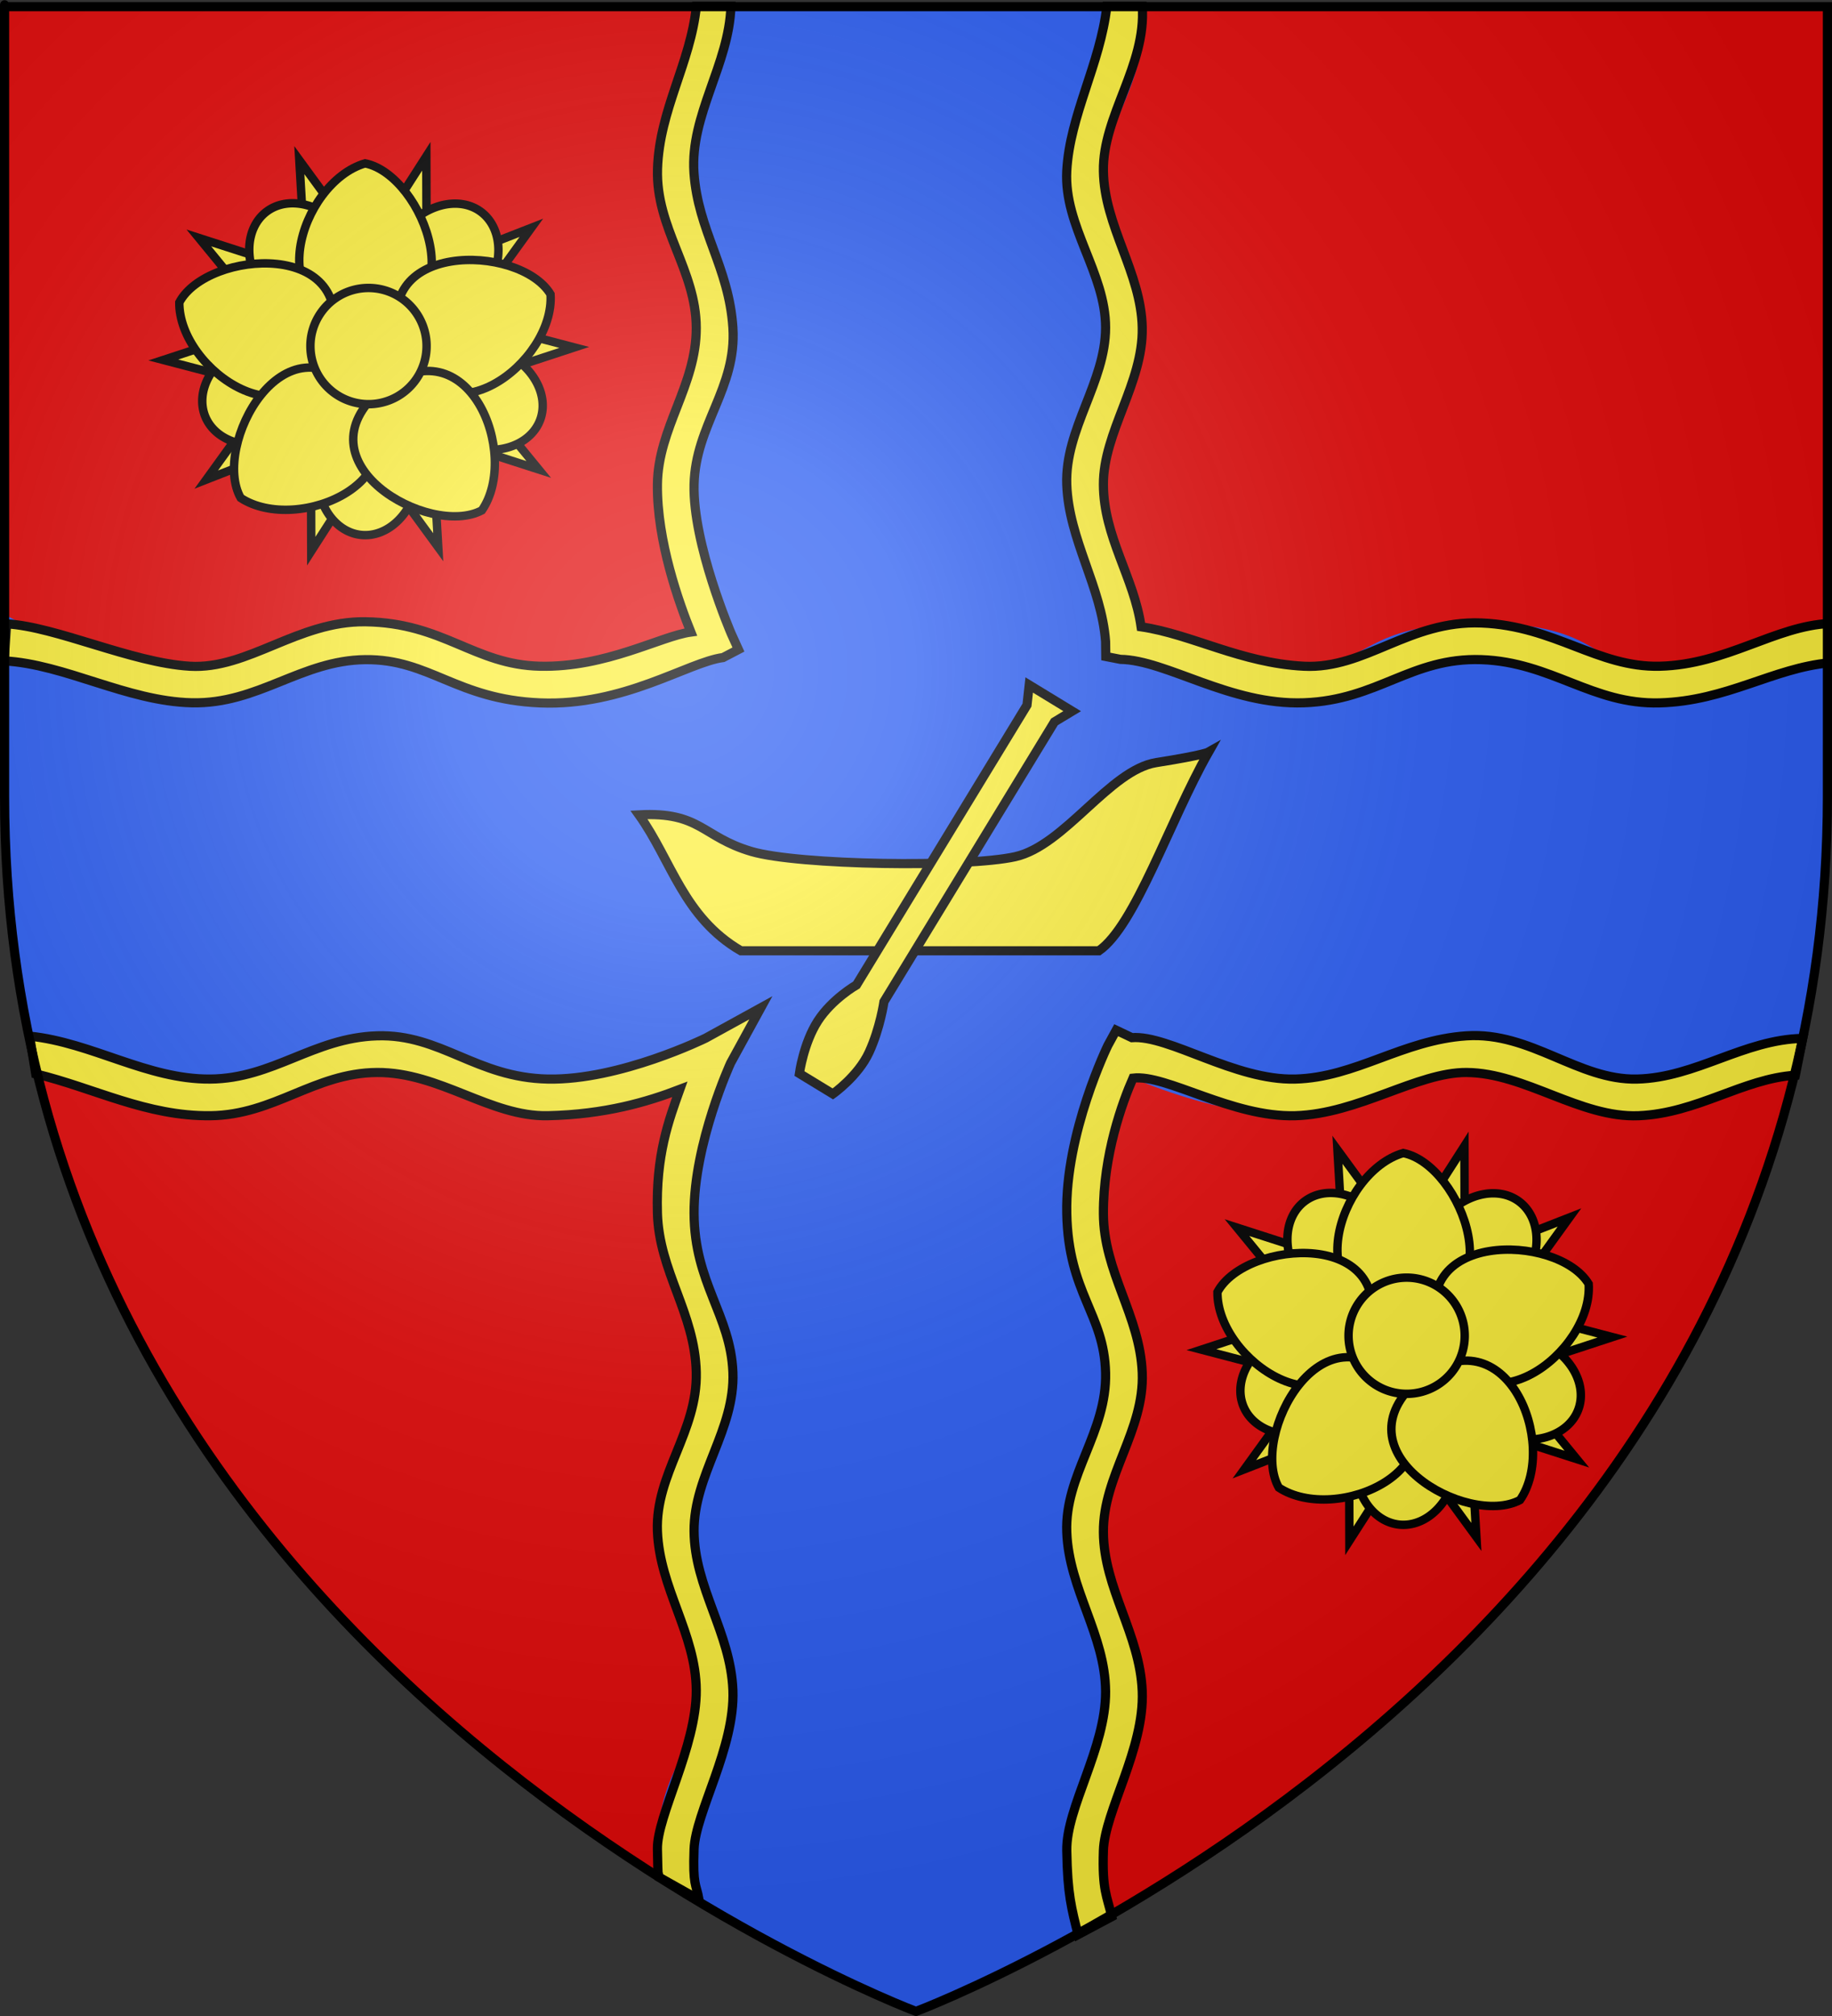 <?xml version="1.0" encoding="UTF-8" standalone="no"?>
<svg
   xmlns:dc="http://purl.org/dc/elements/1.1/"
   xmlns:cc="http://web.resource.org/cc/"
   xmlns:rdf="http://www.w3.org/1999/02/22-rdf-syntax-ns#"
   xmlns:svg="http://www.w3.org/2000/svg"
   xmlns="http://www.w3.org/2000/svg"
   xmlns:xlink="http://www.w3.org/1999/xlink"
   xmlns:sodipodi="http://sodipodi.sourceforge.net/DTD/sodipodi-0.dtd"
   xmlns:inkscape="http://www.inkscape.org/namespaces/inkscape"
   height="660"
   width="600"
   version="1.0"
   id="svg2"
   sodipodi:version="0.32"
   inkscape:version="0.44.1"
   sodipodi:docname="Blason ville fr Guernes  (Yvelines).svg"
   sodipodi:docbase="C:\Documents and Settings\Standard\Mes documents\aaaOuiqui\Blasons\Blasons Yvelines svg"
   inkscape:export-filename="/Users/olivier/Desktop/Blason Rouge/Blason_Vide_3D.png"
   inkscape:export-xdpi="144"
   inkscape:export-ydpi="144">
  <rect width="100%" height="100%" fill="#333333" stroke="none"/>
  <sodipodi:namedview
     inkscape:window-height="712"
     inkscape:window-width="1024"
     inkscape:pageshadow="2"
     inkscape:pageopacity="0.0"
     guidetolerance="10.0"
     gridtolerance="10.0"
     objecttolerance="10.0"
     borderopacity="1.0"
     bordercolor="#666666"
     pagecolor="#ffffff"
     id="base"
     showgrid="false"
     height="660px"
     inkscape:zoom="2.0000001"
     inkscape:cx="293.98261"
     inkscape:cy="172.62614"
     inkscape:window-x="-4"
     inkscape:window-y="-4"
     inkscape:current-layer="layer3"
     showguides="true"
     inkscape:guide-bbox="true" />
  <desc
     id="desc4">Flag of Canton of Valais (Wallis)</desc>
  <defs
     id="defs6">
    <linearGradient
       id="linearGradient2893">
      <stop
         style="stop-color:white;stop-opacity:0.314;"
         offset="0"
         id="stop2895" />
      <stop
         id="stop2897"
         offset="0.19"
         style="stop-color:white;stop-opacity:0.251;" />
      <stop
         style="stop-color:#6b6b6b;stop-opacity:0.125;"
         offset="0.6"
         id="stop2901" />
      <stop
         style="stop-color:black;stop-opacity:0.125;"
         offset="1"
         id="stop2899" />
    </linearGradient>
    <linearGradient
       id="linearGradient2885">
      <stop
         id="stop2887"
         offset="0"
         style="stop-color:white;stop-opacity:1;" />
      <stop
         style="stop-color:white;stop-opacity:1;"
         offset="0.229"
         id="stop2891" />
      <stop
         id="stop2889"
         offset="1"
         style="stop-color:black;stop-opacity:1;" />
    </linearGradient>
    <linearGradient
       id="linearGradient2955">
      <stop
         id="stop2867"
         offset="0"
         style="stop-color:#fd0000;stop-opacity:1;" />
      <stop
         style="stop-color:#e77275;stop-opacity:0.659;"
         offset="0.5"
         id="stop2873" />
      <stop
         style="stop-color:black;stop-opacity:0.323;"
         offset="1"
         id="stop2959" />
    </linearGradient>
    <radialGradient
       inkscape:collect="always"
       xlink:href="#linearGradient2955"
       id="radialGradient2961"
       cx="225.524"
       cy="218.901"
       fx="225.524"
       fy="218.901"
       r="300"
       gradientTransform="matrix(-4.167939e-4,2.183,-1.884,-3.599562e-4,615.597,-289.121)"
       gradientUnits="userSpaceOnUse" />
    <polygon
       id="star"
       transform="scale(53,53)"
       points="0,-1 0.588,0.809 -0.951,-0.309 0.951,-0.309 -0.588,0.809 0,-1 " />
    <clipPath
       id="clip">
      <path
         d="M 0,-200 L 0,600 L 300,600 L 300,-200 L 0,-200 z "
         id="path10" />
    </clipPath>
    <radialGradient
       inkscape:collect="always"
       xlink:href="#linearGradient2955"
       id="radialGradient1911"
       gradientUnits="userSpaceOnUse"
       gradientTransform="matrix(-4.167939e-4,2.183,-1.884,-3.599562e-4,615.597,-289.121)"
       cx="225.524"
       cy="218.901"
       fx="225.524"
       fy="218.901"
       r="300" />
    <radialGradient
       inkscape:collect="always"
       xlink:href="#linearGradient2955"
       id="radialGradient2865"
       gradientUnits="userSpaceOnUse"
       gradientTransform="matrix(0,1.749,-1.593,-1.049767e-7,551.788,-191.29)"
       cx="225.524"
       cy="218.901"
       fx="225.524"
       fy="218.901"
       r="300" />
    <radialGradient
       inkscape:collect="always"
       xlink:href="#linearGradient2955"
       id="radialGradient2871"
       gradientUnits="userSpaceOnUse"
       gradientTransform="matrix(0,1.386,-1.323,-5.741131e-8,-158.082,-109.541)"
       cx="225.524"
       cy="218.901"
       fx="225.524"
       fy="218.901"
       r="300" />
    <radialGradient
       inkscape:collect="always"
       xlink:href="#linearGradient2893"
       id="radialGradient3163"
       gradientUnits="userSpaceOnUse"
       gradientTransform="matrix(1.353,0,0,1.349,-77.629,-85.747)"
       cx="221.445"
       cy="226.331"
       fx="221.445"
       fy="226.331"
       r="300" />
    <linearGradient
       id="linearGradient8814">
      <stop
         id="stop8816"
         offset="0"
         style="stop-color:white;stop-opacity:0.314" />
      <stop
         id="stop8818"
         offset="0.19"
         style="stop-color:white;stop-opacity:0.251" />
      <stop
         id="stop8820"
         offset="0.6"
         style="stop-color:#6b6b6b;stop-opacity:0.125" />
      <stop
         id="stop8822"
         offset="1"
         style="stop-color:black;stop-opacity:0.125" />
    </linearGradient>
    <linearGradient
       id="linearGradient8806">
      <stop
         id="stop8808"
         offset="0"
         style="stop-color:white;stop-opacity:1" />
      <stop
         id="stop8810"
         offset="0.229"
         style="stop-color:white;stop-opacity:1" />
      <stop
         id="stop8812"
         offset="1"
         style="stop-color:black;stop-opacity:1" />
    </linearGradient>
    <linearGradient
       id="linearGradient8798">
      <stop
         id="stop8800"
         offset="0"
         style="stop-color:#fd0000;stop-opacity:1" />
      <stop
         id="stop8802"
         offset="0.5"
         style="stop-color:#e77275;stop-opacity:0.659" />
      <stop
         id="stop8804"
         offset="1"
         style="stop-color:black;stop-opacity:0.323" />
    </linearGradient>
    <radialGradient
       gradientTransform="matrix(-4.167939e-4,2.183,-1.884,-3.599562e-4,615.597,-289.121)"
       gradientUnits="userSpaceOnUse"
       xlink:href="#linearGradient2955"
       id="radialGradient8796"
       fy="218.901"
       fx="225.524"
       r="300"
       cy="218.901"
       cx="225.524" />
    <polygon
       id="polygon8794"
       transform="scale(53,53)"
       points="0,-1 0.588,0.809 -0.951,-0.309 0.951,-0.309 -0.588,0.809 0,-1 " />
    <clipPath
       id="clipPath8790">
      <path
         id="path8792"
         d="M 0,-200 L 0,600 L 300,600 L 300,-200 L 0,-200 z " />
    </clipPath>
    <radialGradient
       gradientTransform="matrix(-4.167939e-4,2.183,-1.884,-3.599562e-4,615.597,-289.121)"
       gradientUnits="userSpaceOnUse"
       xlink:href="#linearGradient2955"
       id="radialGradient8788"
       fy="218.901"
       fx="225.524"
       r="300"
       cy="218.901"
       cx="225.524" />
    <radialGradient
       gradientTransform="matrix(0,1.749,-1.593,-1.049767e-7,551.788,-191.29)"
       gradientUnits="userSpaceOnUse"
       xlink:href="#linearGradient2955"
       id="radialGradient8786"
       fy="218.901"
       fx="225.524"
       r="300"
       cy="218.901"
       cx="225.524" />
    <radialGradient
       gradientTransform="matrix(0,1.386,-1.323,-5.741131e-8,-158.082,-109.541)"
       gradientUnits="userSpaceOnUse"
       xlink:href="#linearGradient2955"
       id="radialGradient8784"
       fy="218.901"
       fx="225.524"
       r="300"
       cy="218.901"
       cx="225.524" />
    <radialGradient
       gradientTransform="matrix(1.353,0,0,1.349,-77.629,-85.747)"
       gradientUnits="userSpaceOnUse"
       xlink:href="#linearGradient2893"
       id="radialGradient8782"
       fy="226.331"
       fx="221.445"
       r="300"
       cy="226.331"
       cx="221.445" />
    <radialGradient
       cx="221.445"
       cy="226.331"
       r="300"
       fx="221.445"
       fy="226.331"
       id="radialGradient3526"
       xlink:href="#linearGradient2893"
       gradientUnits="userSpaceOnUse"
       gradientTransform="matrix(1.353,0,0,1.349,-77.629,-85.747)" />
    <radialGradient
       cx="225.524"
       cy="218.901"
       r="300"
       fx="225.524"
       fy="218.901"
       id="radialGradient3524"
       xlink:href="#linearGradient2955"
       gradientUnits="userSpaceOnUse"
       gradientTransform="matrix(0,1.386,-1.323,-5.741131e-8,-158.082,-109.541)" />
    <radialGradient
       cx="225.524"
       cy="218.901"
       r="300"
       fx="225.524"
       fy="218.901"
       id="radialGradient3522"
       xlink:href="#linearGradient2955"
       gradientUnits="userSpaceOnUse"
       gradientTransform="matrix(0,1.749,-1.593,-1.049767e-7,551.788,-191.29)" />
    <radialGradient
       cx="225.524"
       cy="218.901"
       r="300"
       fx="225.524"
       fy="218.901"
       id="radialGradient3520"
       xlink:href="#linearGradient2955"
       gradientUnits="userSpaceOnUse"
       gradientTransform="matrix(-4.167939e-4,2.183,-1.884,-3.599562e-4,615.597,-289.121)" />
    <clipPath
       id="clipPath3516">
      <path
         d="M 0,-200 L 0,600 L 300,600 L 300,-200 L 0,-200 z "
         id="path3518" />
    </clipPath>
    <polygon
       points="0,-1 0.588,0.809 -0.951,-0.309 0.951,-0.309 -0.588,0.809 0,-1 "
       transform="scale(53,53)"
       id="polygon3514" />
    <radialGradient
       cx="225.524"
       cy="218.901"
       r="300"
       fx="225.524"
       fy="218.901"
       id="radialGradient3512"
       xlink:href="#linearGradient2955"
       gradientUnits="userSpaceOnUse"
       gradientTransform="matrix(-4.167939e-4,2.183,-1.884,-3.599562e-4,615.597,-289.121)" />
    <linearGradient
       id="linearGradient3504">
      <stop
         style="stop-color:#fd0000;stop-opacity:1"
         offset="0"
         id="stop3506" />
      <stop
         style="stop-color:#e77275;stop-opacity:0.659"
         offset="0.5"
         id="stop3508" />
      <stop
         style="stop-color:black;stop-opacity:0.323"
         offset="1"
         id="stop3510" />
    </linearGradient>
    <linearGradient
       id="linearGradient3496">
      <stop
         style="stop-color:white;stop-opacity:1"
         offset="0"
         id="stop3498" />
      <stop
         style="stop-color:white;stop-opacity:1"
         offset="0.229"
         id="stop3500" />
      <stop
         style="stop-color:black;stop-opacity:1"
         offset="1"
         id="stop3502" />
    </linearGradient>
    <linearGradient
       id="linearGradient3486">
      <stop
         style="stop-color:white;stop-opacity:0.314"
         offset="0"
         id="stop3488" />
      <stop
         style="stop-color:white;stop-opacity:0.251"
         offset="0.19"
         id="stop3490" />
      <stop
         style="stop-color:#6b6b6b;stop-opacity:0.125"
         offset="0.6"
         id="stop3492" />
      <stop
         style="stop-color:black;stop-opacity:0.125"
         offset="1"
         id="stop3494" />
    </linearGradient>
    <radialGradient
       r="300"
       fy="226.331"
       fx="221.445"
       cy="226.331"
       cx="221.445"
       gradientTransform="matrix(1.353,0,0,1.349,-77.629,-85.747)"
       gradientUnits="userSpaceOnUse"
       id="radialGradient3484"
       xlink:href="#linearGradient2893"
       inkscape:collect="always" />
    <radialGradient
       r="300"
       fy="218.901"
       fx="225.524"
       cy="218.901"
       cx="225.524"
       gradientTransform="matrix(0,1.386,-1.323,-5.741131e-8,-158.082,-109.541)"
       gradientUnits="userSpaceOnUse"
       id="radialGradient3482"
       xlink:href="#linearGradient2955"
       inkscape:collect="always" />
    <radialGradient
       r="300"
       fy="218.901"
       fx="225.524"
       cy="218.901"
       cx="225.524"
       gradientTransform="matrix(0,1.749,-1.593,-1.049767e-7,551.788,-191.29)"
       gradientUnits="userSpaceOnUse"
       id="radialGradient3480"
       xlink:href="#linearGradient2955"
       inkscape:collect="always" />
    <radialGradient
       r="300"
       fy="218.901"
       fx="225.524"
       cy="218.901"
       cx="225.524"
       gradientTransform="matrix(-4.167939e-4,2.183,-1.884,-3.599562e-4,615.597,-289.121)"
       gradientUnits="userSpaceOnUse"
       id="radialGradient3478"
       xlink:href="#linearGradient2955"
       inkscape:collect="always" />
    <clipPath
       id="clipPath3474">
      <path
         id="path3476"
         d="M 0,-200 L 0,600 L 300,600 L 300,-200 L 0,-200 z " />
    </clipPath>
    <polygon
       points="0,-1 0.588,0.809 -0.951,-0.309 0.951,-0.309 -0.588,0.809 0,-1 "
       transform="scale(53,53)"
       id="polygon3472" />
    <radialGradient
       gradientUnits="userSpaceOnUse"
       gradientTransform="matrix(-4.167939e-4,2.183,-1.884,-3.599562e-4,615.597,-289.121)"
       r="300"
       fy="218.901"
       fx="225.524"
       cy="218.901"
       cx="225.524"
       id="radialGradient3470"
       xlink:href="#linearGradient2955"
       inkscape:collect="always" />
    <linearGradient
       id="linearGradient3462">
      <stop
         style="stop-color:#fd0000;stop-opacity:1;"
         offset="0"
         id="stop3464" />
      <stop
         id="stop3466"
         offset="0.5"
         style="stop-color:#e77275;stop-opacity:0.659;" />
      <stop
         id="stop3468"
         offset="1"
         style="stop-color:black;stop-opacity:0.323;" />
    </linearGradient>
    <linearGradient
       id="linearGradient3454">
      <stop
         style="stop-color:white;stop-opacity:1;"
         offset="0"
         id="stop3456" />
      <stop
         id="stop3458"
         offset="0.229"
         style="stop-color:white;stop-opacity:1;" />
      <stop
         style="stop-color:black;stop-opacity:1;"
         offset="1"
         id="stop3460" />
    </linearGradient>
    <linearGradient
       id="linearGradient3444">
      <stop
         id="stop3446"
         offset="0"
         style="stop-color:white;stop-opacity:0.314;" />
      <stop
         style="stop-color:white;stop-opacity:0.251;"
         offset="0.19"
         id="stop3448" />
      <stop
         id="stop3450"
         offset="0.6"
         style="stop-color:#6b6b6b;stop-opacity:0.125;" />
      <stop
         id="stop3452"
         offset="1"
         style="stop-color:black;stop-opacity:0.125;" />
    </linearGradient>
    <radialGradient
       cx="221.445"
       cy="226.331"
       r="300"
       fx="221.445"
       fy="226.331"
       id="radialGradient27713"
       xlink:href="#linearGradient2893"
       gradientUnits="userSpaceOnUse"
       gradientTransform="matrix(1.353,0,0,1.349,-77.629,-85.747)" />
    <radialGradient
       cx="225.524"
       cy="218.901"
       r="300"
       fx="225.524"
       fy="218.901"
       id="radialGradient27711"
       xlink:href="#linearGradient2955"
       gradientUnits="userSpaceOnUse"
       gradientTransform="matrix(0,1.386,-1.323,-5.741131e-8,-158.082,-109.541)" />
    <radialGradient
       cx="225.524"
       cy="218.901"
       r="300"
       fx="225.524"
       fy="218.901"
       id="radialGradient27709"
       xlink:href="#linearGradient2955"
       gradientUnits="userSpaceOnUse"
       gradientTransform="matrix(0,1.749,-1.593,-1.049767e-7,551.788,-191.29)" />
    <radialGradient
       cx="225.524"
       cy="218.901"
       r="300"
       fx="225.524"
       fy="218.901"
       id="radialGradient27707"
       xlink:href="#linearGradient2955"
       gradientUnits="userSpaceOnUse"
       gradientTransform="matrix(-4.167939e-4,2.183,-1.884,-3.599562e-4,615.597,-289.121)" />
    <clipPath
       id="clipPath27703">
      <path
         d="M 0,-200 L 0,600 L 300,600 L 300,-200 L 0,-200 z "
         id="path27705" />
    </clipPath>
    <polygon
       points="0,-1 0.588,0.809 -0.951,-0.309 0.951,-0.309 -0.588,0.809 0,-1 "
       transform="scale(53,53)"
       id="polygon27701" />
    <radialGradient
       cx="225.524"
       cy="218.901"
       r="300"
       fx="225.524"
       fy="218.901"
       id="radialGradient27699"
       xlink:href="#linearGradient2955"
       gradientUnits="userSpaceOnUse"
       gradientTransform="matrix(-4.167939e-4,2.183,-1.884,-3.599562e-4,615.597,-289.121)" />
    <linearGradient
       id="linearGradient27691">
      <stop
         style="stop-color:#fd0000;stop-opacity:1"
         offset="0"
         id="stop27693" />
      <stop
         style="stop-color:#e77275;stop-opacity:0.659"
         offset="0.5"
         id="stop27695" />
      <stop
         style="stop-color:black;stop-opacity:0.323"
         offset="1"
         id="stop27697" />
    </linearGradient>
    <linearGradient
       id="linearGradient27683">
      <stop
         style="stop-color:white;stop-opacity:1"
         offset="0"
         id="stop27685" />
      <stop
         style="stop-color:white;stop-opacity:1"
         offset="0.229"
         id="stop27687" />
      <stop
         style="stop-color:black;stop-opacity:1"
         offset="1"
         id="stop27689" />
    </linearGradient>
    <linearGradient
       id="linearGradient27673">
      <stop
         style="stop-color:white;stop-opacity:0.314"
         offset="0"
         id="stop27675" />
      <stop
         style="stop-color:white;stop-opacity:0.251"
         offset="0.19"
         id="stop27677" />
      <stop
         style="stop-color:#6b6b6b;stop-opacity:0.125"
         offset="0.6"
         id="stop27679" />
      <stop
         style="stop-color:black;stop-opacity:0.125"
         offset="1"
         id="stop27681" />
    </linearGradient>
    <radialGradient
       r="300"
       fy="226.331"
       fx="221.445"
       cy="226.331"
       cx="221.445"
       gradientTransform="matrix(1.353,0,0,1.349,-77.629,-85.747)"
       gradientUnits="userSpaceOnUse"
       id="radialGradient27671"
       xlink:href="#linearGradient2893"
       inkscape:collect="always" />
    <radialGradient
       r="300"
       fy="218.901"
       fx="225.524"
       cy="218.901"
       cx="225.524"
       gradientTransform="matrix(0,1.386,-1.323,-5.741131e-8,-158.082,-109.541)"
       gradientUnits="userSpaceOnUse"
       id="radialGradient27669"
       xlink:href="#linearGradient2955"
       inkscape:collect="always" />
    <radialGradient
       r="300"
       fy="218.901"
       fx="225.524"
       cy="218.901"
       cx="225.524"
       gradientTransform="matrix(0,1.749,-1.593,-1.049767e-7,551.788,-191.29)"
       gradientUnits="userSpaceOnUse"
       id="radialGradient27667"
       xlink:href="#linearGradient2955"
       inkscape:collect="always" />
    <radialGradient
       r="300"
       fy="218.901"
       fx="225.524"
       cy="218.901"
       cx="225.524"
       gradientTransform="matrix(-4.167939e-4,2.183,-1.884,-3.599562e-4,615.597,-289.121)"
       gradientUnits="userSpaceOnUse"
       id="radialGradient27665"
       xlink:href="#linearGradient2955"
       inkscape:collect="always" />
    <clipPath
       id="clipPath27661">
      <path
         id="path27663"
         d="M 0,-200 L 0,600 L 300,600 L 300,-200 L 0,-200 z " />
    </clipPath>
    <polygon
       points="0,-1 0.588,0.809 -0.951,-0.309 0.951,-0.309 -0.588,0.809 0,-1 "
       transform="scale(53,53)"
       id="polygon27659" />
    <radialGradient
       gradientUnits="userSpaceOnUse"
       gradientTransform="matrix(-4.167939e-4,2.183,-1.884,-3.599562e-4,615.597,-289.121)"
       r="300"
       fy="218.901"
       fx="225.524"
       cy="218.901"
       cx="225.524"
       id="radialGradient27657"
       xlink:href="#linearGradient2955"
       inkscape:collect="always" />
    <linearGradient
       id="linearGradient27649">
      <stop
         style="stop-color:#fd0000;stop-opacity:1;"
         offset="0"
         id="stop27651" />
      <stop
         id="stop27653"
         offset="0.5"
         style="stop-color:#e77275;stop-opacity:0.659;" />
      <stop
         id="stop27655"
         offset="1"
         style="stop-color:black;stop-opacity:0.323;" />
    </linearGradient>
    <linearGradient
       id="linearGradient27641">
      <stop
         style="stop-color:white;stop-opacity:1;"
         offset="0"
         id="stop27643" />
      <stop
         id="stop27645"
         offset="0.229"
         style="stop-color:white;stop-opacity:1;" />
      <stop
         style="stop-color:black;stop-opacity:1;"
         offset="1"
         id="stop27647" />
    </linearGradient>
    <linearGradient
       id="linearGradient27631">
      <stop
         id="stop27633"
         offset="0"
         style="stop-color:white;stop-opacity:0.314;" />
      <stop
         style="stop-color:white;stop-opacity:0.251;"
         offset="0.19"
         id="stop27635" />
      <stop
         id="stop27637"
         offset="0.6"
         style="stop-color:#6b6b6b;stop-opacity:0.125;" />
      <stop
         id="stop27639"
         offset="1"
         style="stop-color:black;stop-opacity:0.125;" />
    </linearGradient>
    <linearGradient
       id="linearGradient3042">
      <stop
         style="stop-color:white;stop-opacity:0.314"
         offset="0"
         id="stop3044" />
      <stop
         style="stop-color:white;stop-opacity:0.251"
         offset="0.19"
         id="stop3046" />
      <stop
         style="stop-color:#6b6b6b;stop-opacity:0.125"
         offset="0.6"
         id="stop3048" />
      <stop
         style="stop-color:black;stop-opacity:0.125"
         offset="1"
         id="stop3050" />
    </linearGradient>
    <linearGradient
       id="linearGradient3052">
      <stop
         style="stop-color:white;stop-opacity:1"
         offset="0"
         id="stop3054" />
      <stop
         style="stop-color:white;stop-opacity:1"
         offset="0.229"
         id="stop3056" />
      <stop
         style="stop-color:black;stop-opacity:1"
         offset="1"
         id="stop3058" />
    </linearGradient>
    <linearGradient
       id="linearGradient3060">
      <stop
         style="stop-color:#fd0000;stop-opacity:1"
         offset="0"
         id="stop3062" />
      <stop
         style="stop-color:#e77275;stop-opacity:0.659"
         offset="0.5"
         id="stop3064" />
      <stop
         style="stop-color:black;stop-opacity:0.323"
         offset="1"
         id="stop3066" />
    </linearGradient>
    <radialGradient
       cx="225.524"
       cy="218.901"
       r="300"
       fx="225.524"
       fy="218.901"
       id="radialGradient3068"
       xlink:href="#linearGradient2955"
       gradientUnits="userSpaceOnUse"
       gradientTransform="matrix(-4.167939e-4,2.183,-1.884,-3.599562e-4,615.597,-289.121)" />
    <polygon
       points="0,-1 0.588,0.809 -0.951,-0.309 0.951,-0.309 -0.588,0.809 0,-1 "
       transform="scale(53,53)"
       id="polygon3070" />
    <clipPath
       id="clipPath3072">
      <path
         d="M 0,-200 L 0,600 L 300,600 L 300,-200 L 0,-200 z "
         id="path3074" />
    </clipPath>
    <radialGradient
       cx="225.524"
       cy="218.901"
       r="300"
       fx="225.524"
       fy="218.901"
       id="radialGradient3076"
       xlink:href="#linearGradient2955"
       gradientUnits="userSpaceOnUse"
       gradientTransform="matrix(-4.167939e-4,2.183,-1.884,-3.599562e-4,615.597,-289.121)" />
    <radialGradient
       cx="225.524"
       cy="218.901"
       r="300"
       fx="225.524"
       fy="218.901"
       id="radialGradient3078"
       xlink:href="#linearGradient2955"
       gradientUnits="userSpaceOnUse"
       gradientTransform="matrix(0,1.749,-1.593,-1.049767e-7,551.788,-191.29)" />
    <radialGradient
       cx="225.524"
       cy="218.901"
       r="300"
       fx="225.524"
       fy="218.901"
       id="radialGradient3080"
       xlink:href="#linearGradient2955"
       gradientUnits="userSpaceOnUse"
       gradientTransform="matrix(0,1.386,-1.323,-5.741131e-8,-158.082,-109.541)" />
    <radialGradient
       cx="221.445"
       cy="226.331"
       r="300"
       fx="221.445"
       fy="226.331"
       id="radialGradient2135"
       xlink:href="#linearGradient2893"
       gradientUnits="userSpaceOnUse"
       gradientTransform="matrix(1.353,0,0,1.349,-77.629,-85.747)" />
    <radialGradient
       cx="225.524"
       cy="218.901"
       r="300"
       fx="225.524"
       fy="218.901"
       id="radialGradient2133"
       xlink:href="#linearGradient2955"
       gradientUnits="userSpaceOnUse"
       gradientTransform="matrix(0,1.386,-1.323,-5.741131e-8,-158.082,-109.541)" />
    <radialGradient
       cx="225.524"
       cy="218.901"
       r="300"
       fx="225.524"
       fy="218.901"
       id="radialGradient2131"
       xlink:href="#linearGradient2955"
       gradientUnits="userSpaceOnUse"
       gradientTransform="matrix(0,1.749,-1.593,-1.049767e-7,551.788,-191.29)" />
    <radialGradient
       cx="225.524"
       cy="218.901"
       r="300"
       fx="225.524"
       fy="218.901"
       id="radialGradient2129"
       xlink:href="#linearGradient2955"
       gradientUnits="userSpaceOnUse"
       gradientTransform="matrix(-4.167939e-4,2.183,-1.884,-3.599562e-4,615.597,-289.121)" />
    <clipPath
       id="clipPath2125">
      <path
         d="M 0,-200 L 0,600 L 300,600 L 300,-200 L 0,-200 z "
         id="path2127" />
    </clipPath>
    <polygon
       points="0,-1 0.588,0.809 -0.951,-0.309 0.951,-0.309 -0.588,0.809 0,-1 "
       transform="scale(53,53)"
       id="polygon2123" />
    <radialGradient
       cx="225.524"
       cy="218.901"
       r="300"
       fx="225.524"
       fy="218.901"
       id="radialGradient2121"
       xlink:href="#linearGradient2955"
       gradientUnits="userSpaceOnUse"
       gradientTransform="matrix(-4.167939e-4,2.183,-1.884,-3.599562e-4,615.597,-289.121)" />
    <linearGradient
       id="linearGradient2113">
      <stop
         style="stop-color:#fd0000;stop-opacity:1"
         offset="0"
         id="stop2115" />
      <stop
         style="stop-color:#e77275;stop-opacity:0.659"
         offset="0.5"
         id="stop2117" />
      <stop
         style="stop-color:black;stop-opacity:0.323"
         offset="1"
         id="stop2119" />
    </linearGradient>
    <linearGradient
       id="linearGradient2105">
      <stop
         style="stop-color:white;stop-opacity:1"
         offset="0"
         id="stop2107" />
      <stop
         style="stop-color:white;stop-opacity:1"
         offset="0.229"
         id="stop2109" />
      <stop
         style="stop-color:black;stop-opacity:1"
         offset="1"
         id="stop2111" />
    </linearGradient>
    <linearGradient
       id="linearGradient2095">
      <stop
         style="stop-color:white;stop-opacity:0.314"
         offset="0"
         id="stop2097" />
      <stop
         style="stop-color:white;stop-opacity:0.251"
         offset="0.19"
         id="stop2099" />
      <stop
         style="stop-color:#6b6b6b;stop-opacity:0.125"
         offset="0.6"
         id="stop2101" />
      <stop
         style="stop-color:black;stop-opacity:0.125"
         offset="1"
         id="stop2103" />
    </linearGradient>
    <linearGradient
       id="linearGradient2942">
      <stop
         style="stop-color:white;stop-opacity:0.314"
         offset="0"
         id="stop2944" />
      <stop
         style="stop-color:white;stop-opacity:0.251"
         offset="0.19"
         id="stop2946" />
      <stop
         style="stop-color:#6b6b6b;stop-opacity:0.125"
         offset="0.6"
         id="stop2948" />
      <stop
         style="stop-color:black;stop-opacity:0.125"
         offset="1"
         id="stop2950" />
    </linearGradient>
    <linearGradient
       id="linearGradient2952">
      <stop
         style="stop-color:white;stop-opacity:1"
         offset="0"
         id="stop2954" />
      <stop
         style="stop-color:white;stop-opacity:1"
         offset="0.229"
         id="stop2956" />
      <stop
         style="stop-color:black;stop-opacity:1"
         offset="1"
         id="stop2958" />
    </linearGradient>
    <linearGradient
       id="linearGradient2960">
      <stop
         style="stop-color:#fd0000;stop-opacity:1"
         offset="0"
         id="stop2962" />
      <stop
         style="stop-color:#e77275;stop-opacity:0.659"
         offset="0.5"
         id="stop2964" />
      <stop
         style="stop-color:black;stop-opacity:0.323"
         offset="1"
         id="stop2966" />
    </linearGradient>
    <radialGradient
       cx="225.524"
       cy="218.901"
       r="300"
       fx="225.524"
       fy="218.901"
       id="radialGradient2968"
       xlink:href="#linearGradient2955"
       gradientUnits="userSpaceOnUse"
       gradientTransform="matrix(-4.167939e-4,2.183,-1.884,-3.599562e-4,615.597,-289.121)" />
    <polygon
       points="0,-1 0.588,0.809 -0.951,-0.309 0.951,-0.309 -0.588,0.809 0,-1 "
       transform="scale(53,53)"
       id="polygon2970" />
    <clipPath
       id="clipPath2972">
      <path
         d="M 0,-200 L 0,600 L 300,600 L 300,-200 L 0,-200 z "
         id="path2974" />
    </clipPath>
    <radialGradient
       cx="225.524"
       cy="218.901"
       r="300"
       fx="225.524"
       fy="218.901"
       id="radialGradient2976"
       xlink:href="#linearGradient2955"
       gradientUnits="userSpaceOnUse"
       gradientTransform="matrix(-4.167939e-4,2.183,-1.884,-3.599562e-4,615.597,-289.121)" />
    <radialGradient
       cx="225.524"
       cy="218.901"
       r="300"
       fx="225.524"
       fy="218.901"
       id="radialGradient2978"
       xlink:href="#linearGradient2955"
       gradientUnits="userSpaceOnUse"
       gradientTransform="matrix(0,1.749,-1.593,-1.049767e-7,551.788,-191.29)" />
    <radialGradient
       cx="225.524"
       cy="218.901"
       r="300"
       fx="225.524"
       fy="218.901"
       id="radialGradient2980"
       xlink:href="#linearGradient2955"
       gradientUnits="userSpaceOnUse"
       gradientTransform="matrix(0,1.386,-1.323,-5.741131e-8,-158.082,-109.541)" />
    <radialGradient
       cx="221.445"
       cy="226.331"
       r="300"
       fx="221.445"
       fy="226.331"
       id="radialGradient2982"
       xlink:href="#linearGradient2893"
       gradientUnits="userSpaceOnUse"
       gradientTransform="matrix(1.353,0,0,1.349,-77.629,-85.747)" />
    <radialGradient
       r="300"
       fy="226.331"
       fx="221.445"
       cy="226.331"
       cx="221.445"
       gradientTransform="matrix(1.353,0,0,1.349,-77.629,-85.747)"
       gradientUnits="userSpaceOnUse"
       id="radialGradient2165"
       xlink:href="#linearGradient2893"
       inkscape:collect="always" />
    <radialGradient
       r="300"
       fy="218.901"
       fx="225.524"
       cy="218.901"
       cx="225.524"
       gradientTransform="matrix(0,1.386,-1.323,-5.741131e-8,-158.082,-109.541)"
       gradientUnits="userSpaceOnUse"
       id="radialGradient2163"
       xlink:href="#linearGradient2955"
       inkscape:collect="always" />
    <radialGradient
       r="300"
       fy="218.901"
       fx="225.524"
       cy="218.901"
       cx="225.524"
       gradientTransform="matrix(0,1.749,-1.593,-1.049767e-7,551.788,-191.29)"
       gradientUnits="userSpaceOnUse"
       id="radialGradient2161"
       xlink:href="#linearGradient2955"
       inkscape:collect="always" />
    <radialGradient
       r="300"
       fy="218.901"
       fx="225.524"
       cy="218.901"
       cx="225.524"
       gradientTransform="matrix(-4.167939e-4,2.183,-1.884,-3.599562e-4,615.597,-289.121)"
       gradientUnits="userSpaceOnUse"
       id="radialGradient2159"
       xlink:href="#linearGradient2955"
       inkscape:collect="always" />
    <clipPath
       id="clipPath2155">
      <path
         id="path2157"
         d="M 0,-200 L 0,600 L 300,600 L 300,-200 L 0,-200 z " />
    </clipPath>
    <polygon
       points="0,-1 0.588,0.809 -0.951,-0.309 0.951,-0.309 -0.588,0.809 0,-1 "
       transform="scale(53,53)"
       id="polygon2153" />
    <radialGradient
       gradientUnits="userSpaceOnUse"
       gradientTransform="matrix(-4.167939e-4,2.183,-1.884,-3.599562e-4,615.597,-289.121)"
       r="300"
       fy="218.901"
       fx="225.524"
       cy="218.901"
       cx="225.524"
       id="radialGradient2151"
       xlink:href="#linearGradient2955"
       inkscape:collect="always" />
    <linearGradient
       id="linearGradient2143">
      <stop
         style="stop-color:#fd0000;stop-opacity:1;"
         offset="0"
         id="stop2145" />
      <stop
         id="stop2147"
         offset="0.5"
         style="stop-color:#e77275;stop-opacity:0.659;" />
      <stop
         id="stop2149"
         offset="1"
         style="stop-color:black;stop-opacity:0.323;" />
    </linearGradient>
    <linearGradient
       id="linearGradient2135">
      <stop
         style="stop-color:white;stop-opacity:1;"
         offset="0"
         id="stop2137" />
      <stop
         id="stop2139"
         offset="0.229"
         style="stop-color:white;stop-opacity:1;" />
      <stop
         style="stop-color:black;stop-opacity:1;"
         offset="1"
         id="stop2141" />
    </linearGradient>
    <linearGradient
       id="linearGradient2125">
      <stop
         id="stop2127"
         offset="0"
         style="stop-color:white;stop-opacity:0.314;" />
      <stop
         style="stop-color:white;stop-opacity:0.251;"
         offset="0.19"
         id="stop2129" />
      <stop
         id="stop2131"
         offset="0.6"
         style="stop-color:#6b6b6b;stop-opacity:0.125;" />
      <stop
         id="stop2133"
         offset="1"
         style="stop-color:black;stop-opacity:0.125;" />
    </linearGradient>
    <linearGradient
       id="linearGradient15797">
      <stop
         style="stop-color:white;stop-opacity:0.314"
         offset="0"
         id="stop15799" />
      <stop
         style="stop-color:white;stop-opacity:0.251"
         offset="0.19"
         id="stop15801" />
      <stop
         style="stop-color:#6b6b6b;stop-opacity:0.125"
         offset="0.6"
         id="stop15803" />
      <stop
         style="stop-color:black;stop-opacity:0.125"
         offset="1"
         id="stop15805" />
    </linearGradient>
    <linearGradient
       id="linearGradient15789">
      <stop
         style="stop-color:white;stop-opacity:1"
         offset="0"
         id="stop15791" />
      <stop
         style="stop-color:white;stop-opacity:1"
         offset="0.229"
         id="stop15793" />
      <stop
         style="stop-color:black;stop-opacity:1"
         offset="1"
         id="stop15795" />
    </linearGradient>
    <linearGradient
       id="linearGradient15781">
      <stop
         style="stop-color:#fd0000;stop-opacity:1"
         offset="0"
         id="stop15783" />
      <stop
         style="stop-color:#e77275;stop-opacity:0.659"
         offset="0.5"
         id="stop15785" />
      <stop
         style="stop-color:black;stop-opacity:0.323"
         offset="1"
         id="stop15787" />
    </linearGradient>
    <radialGradient
       cx="225.524"
       cy="218.901"
       r="300"
       fx="225.524"
       fy="218.901"
       id="radialGradient15779"
       xlink:href="#linearGradient2955"
       gradientUnits="userSpaceOnUse"
       gradientTransform="matrix(-4.167939e-4,2.183,-1.884,-3.599562e-4,615.597,-289.121)" />
    <polygon
       points="0,-1 0.588,0.809 -0.951,-0.309 0.951,-0.309 -0.588,0.809 0,-1 "
       transform="scale(53,53)"
       id="polygon15777" />
    <clipPath
       id="clipPath15773">
      <path
         d="M 0,-200 L 0,600 L 300,600 L 300,-200 L 0,-200 z "
         id="path15775" />
    </clipPath>
    <radialGradient
       cx="225.524"
       cy="218.901"
       r="300"
       fx="225.524"
       fy="218.901"
       id="radialGradient15771"
       xlink:href="#linearGradient2955"
       gradientUnits="userSpaceOnUse"
       gradientTransform="matrix(-4.167939e-4,2.183,-1.884,-3.599562e-4,615.597,-289.121)" />
    <radialGradient
       cx="225.524"
       cy="218.901"
       r="300"
       fx="225.524"
       fy="218.901"
       id="radialGradient15769"
       xlink:href="#linearGradient2955"
       gradientUnits="userSpaceOnUse"
       gradientTransform="matrix(0,1.749,-1.593,-1.049767e-7,551.788,-191.29)" />
    <radialGradient
       cx="225.524"
       cy="218.901"
       r="300"
       fx="225.524"
       fy="218.901"
       id="radialGradient15767"
       xlink:href="#linearGradient2955"
       gradientUnits="userSpaceOnUse"
       gradientTransform="matrix(0,1.386,-1.323,-5.741131e-8,-158.082,-109.541)" />
    <radialGradient
       cx="221.445"
       cy="226.331"
       r="300"
       fx="221.445"
       fy="226.331"
       id="radialGradient15765"
       xlink:href="#linearGradient2893"
       gradientUnits="userSpaceOnUse"
       gradientTransform="matrix(1.353,0,0,1.349,-77.629,-85.747)" />
    <radialGradient
       cx="225.524"
       cy="218.901"
       r="300"
       fx="225.524"
       fy="218.901"
       id="radialGradient15763"
       xlink:href="#linearGradient2955"
       gradientUnits="userSpaceOnUse"
       gradientTransform="matrix(0,1.386,-1.323,-5.741131e-8,-158.082,-109.541)" />
    <radialGradient
       cx="225.524"
       cy="218.901"
       r="300"
       fx="225.524"
       fy="218.901"
       id="radialGradient15761"
       xlink:href="#linearGradient2955"
       gradientUnits="userSpaceOnUse"
       gradientTransform="matrix(0,1.749,-1.593,-1.049767e-7,551.788,-191.29)" />
    <radialGradient
       cx="225.524"
       cy="218.901"
       r="300"
       fx="225.524"
       fy="218.901"
       id="radialGradient15759"
       xlink:href="#linearGradient2955"
       gradientUnits="userSpaceOnUse"
       gradientTransform="matrix(-4.167939e-4,2.183,-1.884,-3.599562e-4,615.597,-289.121)" />
    <clipPath
       id="clipPath15755">
      <path
         d="M 0,-200 L 0,600 L 300,600 L 300,-200 L 0,-200 z "
         id="path15757" />
    </clipPath>
    <polygon
       points="0,-1 0.588,0.809 -0.951,-0.309 0.951,-0.309 -0.588,0.809 0,-1 "
       transform="scale(53,53)"
       id="polygon15753" />
    <radialGradient
       cx="225.524"
       cy="218.901"
       r="300"
       fx="225.524"
       fy="218.901"
       id="radialGradient15751"
       xlink:href="#linearGradient2955"
       gradientUnits="userSpaceOnUse"
       gradientTransform="matrix(-4.167939e-4,2.183,-1.884,-3.599562e-4,615.597,-289.121)" />
    <linearGradient
       id="linearGradient15743">
      <stop
         style="stop-color:#fd0000;stop-opacity:1"
         offset="0"
         id="stop15745" />
      <stop
         style="stop-color:#e77275;stop-opacity:0.659"
         offset="0.5"
         id="stop15747" />
      <stop
         style="stop-color:black;stop-opacity:0.323"
         offset="1"
         id="stop15749" />
    </linearGradient>
    <linearGradient
       id="linearGradient15735">
      <stop
         style="stop-color:white;stop-opacity:1"
         offset="0"
         id="stop15737" />
      <stop
         style="stop-color:white;stop-opacity:1"
         offset="0.229"
         id="stop15739" />
      <stop
         style="stop-color:black;stop-opacity:1"
         offset="1"
         id="stop15741" />
    </linearGradient>
    <linearGradient
       id="linearGradient15725">
      <stop
         style="stop-color:white;stop-opacity:0.314"
         offset="0"
         id="stop15727" />
      <stop
         style="stop-color:white;stop-opacity:0.251"
         offset="0.19"
         id="stop15729" />
      <stop
         style="stop-color:#6b6b6b;stop-opacity:0.125"
         offset="0.6"
         id="stop15731" />
      <stop
         style="stop-color:black;stop-opacity:0.125"
         offset="1"
         id="stop15733" />
    </linearGradient>
    <linearGradient
       id="linearGradient15715">
      <stop
         style="stop-color:white;stop-opacity:0.314"
         offset="0"
         id="stop15717" />
      <stop
         style="stop-color:white;stop-opacity:0.251"
         offset="0.19"
         id="stop15719" />
      <stop
         style="stop-color:#6b6b6b;stop-opacity:0.125"
         offset="0.6"
         id="stop15721" />
      <stop
         style="stop-color:black;stop-opacity:0.125"
         offset="1"
         id="stop15723" />
    </linearGradient>
    <linearGradient
       id="linearGradient15707">
      <stop
         style="stop-color:white;stop-opacity:1"
         offset="0"
         id="stop15709" />
      <stop
         style="stop-color:white;stop-opacity:1"
         offset="0.229"
         id="stop15711" />
      <stop
         style="stop-color:black;stop-opacity:1"
         offset="1"
         id="stop15713" />
    </linearGradient>
    <linearGradient
       id="linearGradient15699">
      <stop
         style="stop-color:#fd0000;stop-opacity:1"
         offset="0"
         id="stop15701" />
      <stop
         style="stop-color:#e77275;stop-opacity:0.659"
         offset="0.5"
         id="stop15703" />
      <stop
         style="stop-color:black;stop-opacity:0.323"
         offset="1"
         id="stop15705" />
    </linearGradient>
    <radialGradient
       cx="225.524"
       cy="218.901"
       r="300"
       fx="225.524"
       fy="218.901"
       id="radialGradient15697"
       xlink:href="#linearGradient2955"
       gradientUnits="userSpaceOnUse"
       gradientTransform="matrix(-4.167939e-4,2.183,-1.884,-3.599562e-4,615.597,-289.121)" />
    <polygon
       points="0,-1 0.588,0.809 -0.951,-0.309 0.951,-0.309 -0.588,0.809 0,-1 "
       transform="scale(53,53)"
       id="polygon15695" />
    <clipPath
       id="clipPath15691">
      <path
         d="M 0,-200 L 0,600 L 300,600 L 300,-200 L 0,-200 z "
         id="path15693" />
    </clipPath>
    <radialGradient
       cx="225.524"
       cy="218.901"
       r="300"
       fx="225.524"
       fy="218.901"
       id="radialGradient15689"
       xlink:href="#linearGradient2955"
       gradientUnits="userSpaceOnUse"
       gradientTransform="matrix(-4.167939e-4,2.183,-1.884,-3.599562e-4,615.597,-289.121)" />
    <radialGradient
       cx="225.524"
       cy="218.901"
       r="300"
       fx="225.524"
       fy="218.901"
       id="radialGradient15687"
       xlink:href="#linearGradient2955"
       gradientUnits="userSpaceOnUse"
       gradientTransform="matrix(0,1.749,-1.593,-1.049767e-7,551.788,-191.29)" />
    <radialGradient
       cx="225.524"
       cy="218.901"
       r="300"
       fx="225.524"
       fy="218.901"
       id="radialGradient15685"
       xlink:href="#linearGradient2955"
       gradientUnits="userSpaceOnUse"
       gradientTransform="matrix(0,1.386,-1.323,-5.741131e-8,-158.082,-109.541)" />
    <radialGradient
       cx="221.445"
       cy="226.331"
       r="300"
       fx="221.445"
       fy="226.331"
       id="radialGradient15683"
       xlink:href="#linearGradient2893"
       gradientUnits="userSpaceOnUse"
       gradientTransform="matrix(1.353,0,0,1.349,-77.629,-85.747)" />
    <radialGradient
       r="300"
       fy="226.331"
       fx="221.445"
       cy="226.331"
       cx="221.445"
       gradientTransform="matrix(1.353,0,0,1.349,-77.629,-85.747)"
       gradientUnits="userSpaceOnUse"
       id="radialGradient15681"
       xlink:href="#linearGradient2893"
       inkscape:collect="always" />
    <radialGradient
       r="300"
       fy="218.901"
       fx="225.524"
       cy="218.901"
       cx="225.524"
       gradientTransform="matrix(0,1.386,-1.323,-5.741131e-8,-158.082,-109.541)"
       gradientUnits="userSpaceOnUse"
       id="radialGradient15679"
       xlink:href="#linearGradient2955"
       inkscape:collect="always" />
    <radialGradient
       r="300"
       fy="218.901"
       fx="225.524"
       cy="218.901"
       cx="225.524"
       gradientTransform="matrix(0,1.749,-1.593,-1.049767e-7,551.788,-191.29)"
       gradientUnits="userSpaceOnUse"
       id="radialGradient15677"
       xlink:href="#linearGradient2955"
       inkscape:collect="always" />
    <radialGradient
       r="300"
       fy="218.901"
       fx="225.524"
       cy="218.901"
       cx="225.524"
       gradientTransform="matrix(-4.167939e-4,2.183,-1.884,-3.599562e-4,615.597,-289.121)"
       gradientUnits="userSpaceOnUse"
       id="radialGradient15675"
       xlink:href="#linearGradient2955"
       inkscape:collect="always" />
    <clipPath
       id="clipPath15671">
      <path
         id="path15673"
         d="M 0,-200 L 0,600 L 300,600 L 300,-200 L 0,-200 z " />
    </clipPath>
    <polygon
       points="0,-1 0.588,0.809 -0.951,-0.309 0.951,-0.309 -0.588,0.809 0,-1 "
       transform="scale(53,53)"
       id="polygon15669" />
    <radialGradient
       gradientUnits="userSpaceOnUse"
       gradientTransform="matrix(-4.167939e-4,2.183,-1.884,-3.599562e-4,615.597,-289.121)"
       r="300"
       fy="218.901"
       fx="225.524"
       cy="218.901"
       cx="225.524"
       id="radialGradient15667"
       xlink:href="#linearGradient2955"
       inkscape:collect="always" />
    <linearGradient
       id="linearGradient15659">
      <stop
         style="stop-color:#fd0000;stop-opacity:1;"
         offset="0"
         id="stop15661" />
      <stop
         id="stop15663"
         offset="0.5"
         style="stop-color:#e77275;stop-opacity:0.659;" />
      <stop
         id="stop15665"
         offset="1"
         style="stop-color:black;stop-opacity:0.323;" />
    </linearGradient>
    <linearGradient
       id="linearGradient15651">
      <stop
         style="stop-color:white;stop-opacity:1;"
         offset="0"
         id="stop15653" />
      <stop
         id="stop15655"
         offset="0.229"
         style="stop-color:white;stop-opacity:1;" />
      <stop
         style="stop-color:black;stop-opacity:1;"
         offset="1"
         id="stop15657" />
    </linearGradient>
    <linearGradient
       id="linearGradient15641">
      <stop
         id="stop15643"
         offset="0"
         style="stop-color:white;stop-opacity:0.314;" />
      <stop
         style="stop-color:white;stop-opacity:0.251;"
         offset="0.19"
         id="stop15645" />
      <stop
         id="stop15647"
         offset="0.6"
         style="stop-color:#6b6b6b;stop-opacity:0.125;" />
      <stop
         id="stop15649"
         offset="1"
         style="stop-color:black;stop-opacity:0.125;" />
    </linearGradient>
  </defs>
  <g
     inkscape:groupmode="layer"
     id="layer3"
     inkscape:label="Fond écu"
     style="display:inline">
    <g
       id="g2984"
       style="display:inline"
       transform="translate(382.904,73.475)">
      <g
         id="g7979">
        <rect
           id="rect7092"
           style="fill:none;fill-opacity:1;fill-rule:nonzero;stroke:none;stroke-width:6.203;stroke-linecap:round;stroke-linejoin:round;stroke-miterlimit:4;stroke-dasharray:none;stroke-opacity:1"
           y="-7.1054274e-015"
           x="0"
           height="660"
           width="600" />
      </g>
    </g>
    <path
       style="opacity:1;fill:#2b5df2;fill-opacity:0.995;fill-rule:evenodd;stroke:none;stroke-width:3;stroke-linecap:butt;stroke-linejoin:miter;stroke-miterlimit:4;stroke-dasharray:none;stroke-opacity:1;display:inline"
       d="M 234.031,4.625 C 232.351,28.312 223.704,32.784 221.312,55.969 C 218.921,79.154 234.031,80.908 234.031,107.281 C 234.031,133.655 221.312,135.434 221.312,158.625 C 221.312,181.816 234.031,209.969 234.031,209.969 C 234.031,209.969 207.028,224.094 176.844,224.094 C 146.66,224.094 148.426,209.969 119.656,209.969 C 90.886,209.969 95.136,222.311 62.469,224.094 C 31.212,225.799 22.485,215.378 5.281,209.969 C 5.809,261.655 2.074,295.541 12.219,345.125 C 28.566,345.58 42.247,359.474 68.875,359.25 C 96.892,359.014 96.001,345.125 123.469,345.125 C 150.936,345.125 150.556,359.25 179.438,359.25 C 208.319,359.25 234.031,345.125 234.031,345.125 C 234.031,345.125 221.312,368.359 221.312,397.188 C 221.312,426.016 234.031,423.709 234.031,449.219 C 234.031,474.728 221.312,475.772 221.312,501.281 C 221.312,526.791 234.031,527.834 234.031,553.344 C 234.031,578.853 221.312,579.866 221.312,605.375 C 221.312,609.808 221.709,614.274 222.344,618.625 C 266.695,645.947 300,658.5 300,658.5 C 300,658.5 324.064,649.451 358.5,629.969 C 356.706,622.438 355.375,614.112 355.375,605.875 C 355.375,580.333 368.094,579.261 368.094,553.719 C 368.094,528.177 355.375,527.104 355.375,501.562 C 355.375,476.021 368.094,474.979 368.094,449.438 C 368.094,423.896 355.375,426.191 355.375,397.281 C 355.375,368.371 368.094,345.125 368.094,345.125 C 368.094,345.125 397.805,359.25 424.188,359.25 C 450.57,359.25 452.36,345.125 480.312,345.125 C 508.265,345.125 513.107,360.241 536.406,359.25 C 559.785,358.255 570.066,349.121 589.156,345.656 C 595.143,319.237 598.5,290.949 598.5,260.719 L 598.5,210.219 C 585.48,212.177 569.814,224.643 543.688,224.094 C 513.812,223.466 524.145,209.969 485.156,209.969 C 447.582,209.969 454.787,222.245 426.625,224.094 C 401.28,225.757 384.405,213.127 368.094,209.969 C 367.903,189.629 355.387,177.821 355.375,158.625 C 355.363,139.429 368.046,125.175 368.094,107.281 C 368.142,89.388 355.337,71.91 355.375,55.969 C 355.413,40.028 369.508,25.757 368.094,4.625 L 234.031,4.625 z "
       id="path22071"
       sodipodi:nodetypes="cssscsssccssscssssscccssssscssscccssscssscc" />
    <path
       inkscape:export-ydpi="144"
       inkscape:export-xdpi="144"
       id="path22958"
       style="opacity:1;fill:#e20909;fill-opacity:1;fill-rule:evenodd;stroke:none;stroke-width:3;stroke-linecap:butt;stroke-linejoin:miter;stroke-miterlimit:4;stroke-dasharray:none;stroke-opacity:1;display:inline"
       d="M 300,658.5 C 300,658.5 1.5,546.18 1.5,260.728 C 1.5,-24.723 1.5,2.176 1.5,2.176 L 598.5,2.176 L 598.5,260.728 C 598.5,546.18 300,658.5 300,658.5 z "
       sodipodi:nodetypes="cccccc" />
    <path
       style="opacity:1;fill:#2b5df2;fill-opacity:1;fill-rule:evenodd;stroke:none;stroke-width:3;stroke-linecap:butt;stroke-linejoin:miter;stroke-miterlimit:4;stroke-dasharray:none;stroke-opacity:1;display:inline"
       d="M 228.188,2.188 C 228.092,3.307 228.059,4.464 228.062,5.625 C 227.272,16.77 224.997,21.422 222.344,28.344 C 219.691,35.265 216.611,43.055 215.344,55.344 C 214.014,68.236 217.968,76.543 221.469,83.219 C 224.969,89.895 228.031,95.272 228.031,107.312 C 228.031,119.534 225.392,125.009 222.25,131.562 C 219.108,138.116 215.312,145.932 215.312,158.625 C 215.312,177.331 222.461,197.521 226.25,206.938 C 217.408,210.768 197.8,218.125 176.844,218.125 C 162.689,218.125 157.328,215.204 150.438,211.688 C 143.547,208.171 135.024,203.969 119.656,203.969 C 104.412,203.969 96.452,207.692 89.844,211 C 83.236,214.308 77.722,217.276 62.156,218.125 C 32.29,219.755 25.851,210.147 7.094,204.25 C 5.26,203.115 3.397,202.136 1.5,201.281 C 1.5,238.011 1.5,195.092 1.5,260.719 C 1.5,293.079 5.354,323.22 12.156,351.219 C 12.479,351.336 12.8,351.446 13.125,351.562 C 17.466,352.761 30.426,355.469 36,357.938 C 44.172,361.556 54.572,365.402 68.938,365.281 C 83.939,365.155 92.444,360.945 99.156,357.438 C 105.869,353.93 110.748,351.125 123.469,351.125 C 136.173,351.125 141.227,354.008 148.219,357.562 C 155.211,361.117 164.017,365.281 179.438,365.281 C 196.646,365.281 211.963,360.753 222.656,356.656 C 219.078,366.673 215.312,380.851 215.312,397.188 C 215.312,412.485 219.081,420.87 222.312,427.188 C 225.544,433.505 228.031,437.493 228.031,449.25 C 228.031,461.007 225.432,466.052 222.25,472.688 C 219.068,479.323 215.312,487.529 215.312,501.281 C 215.312,515.034 219.068,523.27 222.25,529.906 C 225.432,536.542 228.031,541.587 228.031,553.344 C 228.031,565.1 225.432,570.145 222.25,576.781 C 219.068,583.417 215.312,591.654 215.312,605.406 C 215.312,608.467 215.488,611.517 215.781,614.531 L 215.844,614.562 L 228.969,621.906 C 229.661,622.579 230.316,623.214 231,623.875 C 270.968,647.578 300,658.5 300,658.5 C 300,658.5 326.627,648.466 363.969,626.812 C 362.457,620.111 361.375,612.893 361.375,605.875 C 361.375,594.101 363.974,589.058 367.156,582.406 C 370.338,575.754 374.094,567.518 374.094,553.75 C 374.094,539.982 370.338,531.715 367.156,525.062 C 363.974,518.41 361.375,513.368 361.375,501.594 C 361.375,489.82 363.974,484.746 367.156,478.094 C 370.338,471.442 374.094,463.205 374.094,449.438 C 374.094,435.67 370.195,428.04 367.062,421.906 C 363.93,415.773 361.375,410.856 361.375,397.281 C 361.375,377.601 367.596,360.853 371.062,352.969 C 381.016,357.146 402.989,365.281 424.188,365.281 C 438.451,365.281 447.086,361.11 454.281,357.594 C 461.477,354.077 467.348,351.125 480.312,351.125 C 493.206,351.125 499.941,354.369 507.5,358 C 515.059,361.631 523.693,365.833 536.656,365.281 C 549.797,364.722 559.353,361.627 567.781,358.531 C 574.504,356.062 580.482,353.652 587.625,352.094 C 588.606,348.097 589.548,344.053 590.406,339.969 C 595.611,315.19 598.5,288.788 598.5,260.719 L 598.5,204.219 C 591.179,205.175 583.864,208.616 576.344,211.562 C 567.283,215.112 557.069,218.404 543.812,218.125 C 529.793,217.83 527.155,215.233 520.812,211.594 C 514.47,207.955 505.344,203.969 485.156,203.969 C 465.715,203.969 456.408,207.507 449.625,211 C 442.843,214.493 439.399,217.26 426.219,218.125 C 404.942,219.522 390.273,209.638 373.719,205.219 C 372.835,196.052 369.955,188.417 367.25,181.656 C 364.088,173.751 361.38,166.919 361.375,158.625 C 361.37,150.35 364.146,142.825 367.312,134.656 C 370.479,126.487 374.066,117.674 374.094,107.312 C 374.122,96.928 370.581,87.452 367.375,78.812 C 364.169,70.173 361.36,62.358 361.375,56 C 361.39,49.795 364.419,42.903 367.844,34.531 C 371.269,26.159 374.896,17.607 374.094,5.625 C 374.159,4.461 374.158,3.309 374.125,2.188 L 228.188,2.188 z "
       id="path24766" />
    <path
       transform="translate(3.627,2.455)"
       style="fill:#fcef3c;fill-opacity:1;fill-rule:evenodd;stroke:black;stroke-width:3;stroke-linecap:butt;stroke-linejoin:miter;stroke-miterlimit:4;stroke-dasharray:none;stroke-opacity:1;display:inline"
       d="M 8.08,349.116 L 6.055,336.75 C 26.632,338.88 44.524,350.963 65.188,350.812 C 85.851,350.662 98.948,337.321 119.844,336.656 C 140.739,335.992 152.284,350.348 175.812,350.812 C 199.341,351.277 227.5,337.406 227.5,337.406 L 245.562,327.469 L 235.656,345.562 C 235.656,345.562 223.609,371.794 223.688,394.719 C 223.766,417.643 235.648,427.979 236.406,446.781 C 237.164,465.583 223.568,480.292 223.688,498.812 C 223.807,517.333 235.677,532.086 236.406,550.875 C 237.136,569.664 224.122,590.89 223.688,602.938 C 223.253,614.985 224.336,614.113 225.328,619.462 L 212.145,612.068 C 211.852,609.054 211.905,613.885 211.688,602.938 C 211.47,591.99 224.526,569.401 224.406,550.875 C 224.286,532.349 212.413,517.596 211.688,498.812 C 210.962,480.029 224.878,466.249 224.406,446.781 C 223.934,427.314 212.235,413.884 211.688,394.719 C 211.14,375.553 215.453,364.204 219.031,354.188 C 208.338,358.285 194.645,362.388 175.812,362.812 C 156.98,363.237 140.37,348.523 119.844,348.656 C 99.317,348.79 86.254,362.565 65.312,362.812 C 44.371,363.06 27.242,353.745 8.08,349.116 z M -2.262,213.906 L -1.481,201.781 C 14.776,202.678 39.469,214.511 58.531,215.656 C 77.57,216.8 93.903,200.81 116.031,201.101 C 141.658,201.439 151.599,215.165 173.219,215.656 C 194.838,216.148 212.783,205.8 222.625,204.469 C 218.836,195.052 211.49,174.741 211.688,156.156 C 211.885,137.571 224.466,123.808 224.406,104.844 C 224.347,85.879 211.132,72.325 211.719,52.875 C 212.301,33.588 222.559,18.143 224.438,-0.379 L 235.75,-0.379 C 235.18,18.602 222.339,35.121 223.656,54.125 C 224.971,73.101 235.132,85.071 236.406,104.844 C 237.68,124.617 224.155,136.59 223.688,156.156 C 223.22,175.723 235.875,205.031 235.875,205.031 L 238.219,210.188 L 233.188,212.812 C 221.688,214.321 200.69,228.812 173.219,227.656 C 145.764,226.501 137.115,213.287 116.031,213.5 C 94.948,213.713 80.952,228.117 59.188,227.625 C 37.923,227.133 17.628,214.954 -2.262,213.906 z M 595.625,201.66 L 595.625,214.531 C 577.085,216.223 561.926,227.04 539.938,227.656 C 517.898,228.274 504.51,214.292 481.531,213.5 C 458.53,212.707 447.631,226.769 423.406,227.625 C 399.182,228.481 378.478,213.643 363.344,213.406 L 358.531,212.469 L 358.469,207.562 C 357.105,189.559 346.424,174.346 345.75,156.188 C 345.076,138.029 358.445,122.713 358.469,104.812 C 358.493,86.912 344.785,71.679 345.75,53.5 C 346.715,35.321 356.744,18.453 358.875,-0.379 L 370.469,-0.379 C 371.842,19.013 357.478,35.436 357.75,53.531 C 358.022,71.627 370.126,86.784 370.469,104.844 C 370.812,122.903 357.703,139.027 357.75,156.156 C 357.797,173.286 367.806,186.574 370.094,202.75 C 386.648,205.17 402.776,214.61 423.406,215.656 C 443.538,216.678 457.909,200.543 481.531,201.5 C 505.653,202.457 519.577,216.141 539.938,215.656 C 561.75,215.137 577.769,202.443 595.625,201.66 z M 586.781,337.5 L 584.375,349.553 C 567.23,350.665 552.198,362.028 533.031,362.812 C 513.865,363.597 495.838,348.776 476.688,348.656 C 460.536,348.556 441.27,362.223 420.562,362.812 C 399.855,363.402 378.391,349.177 367.438,350.5 C 363.971,358.385 357.687,375.562 357.75,394.812 C 357.813,414.063 369.722,428.137 370.469,446.969 C 371.215,465.801 357.627,480.57 357.75,499.125 C 357.873,517.68 369.741,532.469 370.469,551.281 C 371.197,570.093 358.184,590.503 357.75,603.406 C 357.316,616.31 358.899,618.135 360.489,625.019 L 349.453,630.898 C 347.357,622.547 345.966,617.636 345.75,603.406 C 345.534,589.177 358.583,569.833 358.469,551.281 C 358.354,532.73 346.473,517.94 345.75,499.125 C 345.027,480.31 358.943,466.47 358.469,446.969 C 357.994,427.467 346.297,421.16 345.75,394.812 C 345.203,368.465 359.219,339.781 359.219,339.781 L 361.938,334.812 L 367.062,337.25 C 379.268,336.327 400.732,351.32 420.562,350.812 C 440.393,350.305 455.615,338.039 476.688,336.656 C 497.76,335.274 513.236,351.274 532.531,350.812 C 551.827,350.351 567.475,337.857 586.781,337.5 z "
       id="path19401"
       sodipodi:nodetypes="cczzzccczzzzzcczzzzzczzzccczzzczzzcczzzccczzzccczzzccczzzcczzzczzzccczzzczzzzzcczzzzzccczzzc" />
  </g>
  <g
     inkscape:groupmode="layer"
     id="layer4"
     inkscape:label="Meubles"
     style="display:inline"
     sodipodi:insensitive="true">
    <g
       id="g30091"
       transform="translate(-497,7)">
      <path
         sodipodi:nodetypes="cccczzzc"
         id="path10831"
         d="M 706.273,259.77 C 717.001,274.802 720.816,293.29 739.648,304.27 L 856.886,304.27 C 868.783,296.071 880.09,261.633 892.827,239.232 C 892.827,239.232 891.097,240.228 875.712,242.655 C 860.436,245.065 845.76,269.819 829.501,273.463 C 813.446,277.06 758.488,276.304 743.071,271.751 C 726.864,266.965 726.453,258.684 706.273,259.77 z "
         style="fill:#fcef3c;fill-opacity:1;fill-rule:evenodd;stroke:black;stroke-width:3;stroke-linecap:butt;stroke-linejoin:miter;stroke-miterlimit:4;stroke-dasharray:none;stroke-opacity:1" />
      <path
         sodipodi:nodetypes="cczcccccczc"
         id="path11718"
         d="M 758.811,344.448 L 769.774,351.13 C 769.774,351.13 777.998,345.382 781.634,337.499 C 785.269,329.617 786.508,320.936 786.508,320.936 L 842.348,229.32 L 848.145,225.825 L 834.076,217.25 L 833.352,223.837 L 777.512,315.453 C 777.512,315.453 769.511,320.012 764.836,327.261 C 760.161,334.51 758.811,344.448 758.811,344.448 z "
         style="fill:#fcef3c;fill-opacity:1;fill-rule:evenodd;stroke:black;stroke-width:3;stroke-linecap:butt;stroke-linejoin:miter;stroke-miterlimit:4;stroke-dasharray:none;stroke-opacity:1" />
    </g>
    <g
       id="g12735"
       inkscape:transform-center-x="186.67567"
       inkscape:transform-center-y="16.552493"
       transform="matrix(0.92,0,0,0.92,457.555,-153.65)"
       style="stroke:black;stroke-width:3;stroke-miterlimit:4;stroke-dasharray:none;stroke-opacity:1;display:inline">
      <path
         transform="matrix(0.215,0.467,-0.467,0.215,-124.891,495.61)"
         d="M -446.891,354.53 L -517.683,322.183 L -522.281,399.879 L -560.54,332.1 L -609.928,392.255 L -601.041,314.932 L -676.355,334.569 L -623.715,277.237 L -696.188,248.855 L -619.903,233.414 L -661.852,167.854 L -591.06,200.2 L -586.462,122.504 L -548.203,190.284 L -498.815,130.129 L -507.703,207.452 L -432.389,187.815 L -485.028,245.147 L -412.556,273.529 L -488.84,288.97 L -446.891,354.53 z "
         inkscape:randomized="0"
         inkscape:rounded="0"
         inkscape:flatsided="false"
         sodipodi:arg2="1.029251"
         sodipodi:arg1="0.7150917"
         sodipodi:r2="71.175835"
         sodipodi:r1="142.35167"
         sodipodi:cy="261.1918"
         sodipodi:cx="-554.3717"
         sodipodi:sides="10"
         id="path12611"
         style="fill:#fcef3c;fill-opacity:1;stroke:black;stroke-width:5.838;stroke-miterlimit:4;stroke-dasharray:none;stroke-opacity:1"
         sodipodi:type="star" />
      <g
         id="g12615"
         transform="matrix(0.417,0.314,-0.314,0.417,-93.644,250.867)"
         style="fill:#fcef3c;fill-opacity:1;stroke:black;stroke-width:5.746;stroke-miterlimit:4;stroke-dasharray:none;stroke-opacity:1">
        <path
           sodipodi:type="arc"
           style="fill:#fcef3c;fill-opacity:1;stroke:black;stroke-width:6.87;stroke-miterlimit:4;stroke-dasharray:none;stroke-opacity:1"
           id="path12617"
           sodipodi:cx="-450.427"
           sodipodi:cy="184.82425"
           sodipodi:rx="41.719299"
           sodipodi:ry="53.740112"
           d="M -408.708 184.824 A 41.719 53.74 0 1 1  -492.146,184.824 A 41.719 53.74 0 1 1  -408.708 184.824 z"
           transform="matrix(0.836,0,0,0.836,11.159,145.343)" />
        <path
           transform="matrix(0.232,0.804,-0.804,0.232,-38.028,675.875)"
           d="M -408.708 184.824 A 41.719 53.74 0 1 1  -492.146,184.824 A 41.719 53.74 0 1 1  -408.708 184.824 z"
           sodipodi:ry="53.740112"
           sodipodi:rx="41.719299"
           sodipodi:cy="184.82425"
           sodipodi:cx="-450.427"
           id="path12619"
           style="fill:#fcef3c;fill-opacity:1;stroke:black;stroke-width:6.87;stroke-miterlimit:4;stroke-dasharray:none;stroke-opacity:1"
           sodipodi:type="arc"
           inkscape:transform-center-y="-26.657401"
           inkscape:transform-center-x="-23.735683" />
        <path
           inkscape:transform-center-x="23.735678"
           inkscape:transform-center-y="-26.657401"
           sodipodi:type="arc"
           style="fill:#fcef3c;fill-opacity:1;stroke:black;stroke-width:6.87;stroke-miterlimit:4;stroke-dasharray:none;stroke-opacity:1"
           id="path12621"
           sodipodi:cx="-450.427"
           sodipodi:cy="184.82425"
           sodipodi:rx="41.719299"
           sodipodi:ry="53.740112"
           d="M -408.708 184.824 A 41.719 53.74 0 1 1  -492.146,184.824 A 41.719 53.74 0 1 1  -408.708 184.824 z"
           transform="matrix(-0.232,0.804,0.804,0.232,-692.318,674.461)" />
        <path
           inkscape:transform-center-x="1.0806965"
           inkscape:transform-center-y="35.676849"
           sodipodi:type="arc"
           style="fill:#fcef3c;fill-opacity:1;stroke:black;stroke-width:6.87;stroke-miterlimit:4;stroke-dasharray:none;stroke-opacity:1"
           id="path12623"
           sodipodi:cx="-450.427"
           sodipodi:cy="184.82425"
           sodipodi:rx="41.719299"
           sodipodi:ry="53.740112"
           d="M -408.708 184.824 A 41.719 53.74 0 1 1  -492.146,184.824 A 41.719 53.74 0 1 1  -408.708 184.824 z"
           transform="matrix(0.721,-0.425,-0.425,-0.721,81.904,383.25)" />
        <path
           transform="matrix(-0.721,-0.425,0.425,-0.721,-812.143,382.665)"
           d="M -408.708 184.824 A 41.719 53.74 0 1 1  -492.146,184.824 A 41.719 53.74 0 1 1  -408.708 184.824 z"
           sodipodi:ry="53.740112"
           sodipodi:rx="41.719299"
           sodipodi:cy="184.82425"
           sodipodi:cx="-450.427"
           id="path12625"
           style="fill:#fcef3c;fill-opacity:1;stroke:black;stroke-width:6.87;stroke-miterlimit:4;stroke-dasharray:none;stroke-opacity:1"
           sodipodi:type="arc"
           inkscape:transform-center-y="35.676849"
           inkscape:transform-center-x="-1.0807004" />
      </g>
      <g
         transform="matrix(0.908,-2.62446e-2,2.62446e-2,0.908,121.043,195.353)"
         id="g12694"
         style="stroke:black;stroke-width:3.304;stroke-miterlimit:4;stroke-dasharray:none;stroke-opacity:1">
        <path
           style="fill:#fcef3c;fill-opacity:1;stroke:black;stroke-width:3.304;stroke-miterlimit:4;stroke-dasharray:none;stroke-opacity:1"
           d="M -539.474,78.856 C -495.495,79.298 -515.59,22.391 -538.405,17.252 C -564.209,23.943 -582.627,76.339 -539.474,78.856 z "
           id="path12692"
           sodipodi:nodetypes="ccc"
           inkscape:transform-center-x="11.852864"
           inkscape:transform-center-y="-63.318861" />
        <path
           inkscape:transform-center-y="-4.9999999"
           inkscape:transform-center-x="62.999995"
           sodipodi:nodetypes="ccc"
           id="path12667"
           d="M -554.09,88.432 C -540.945,46.462 -601.232,49.236 -612.751,69.589 C -613.811,96.225 -568.982,129.012 -554.09,88.432 z "
           style="fill:#fcef3c;fill-opacity:1;stroke:black;stroke-width:3.304;stroke-miterlimit:4;stroke-dasharray:none;stroke-opacity:1" />
        <path
           style="fill:#fcef3c;fill-opacity:1;stroke:black;stroke-width:3.304;stroke-miterlimit:4;stroke-dasharray:none;stroke-opacity:1"
           d="M -543.421,107.614 C -571.675,73.91 -601.852,126.174 -590.925,146.85 C -569.067,162.109 -517.28,142.041 -543.421,107.614 z "
           id="path12688"
           sodipodi:nodetypes="ccc"
           inkscape:transform-center-x="38.220114"
           inkscape:transform-center-y="46.924291" />
        <path
           style="fill:#fcef3c;fill-opacity:1;stroke:black;stroke-width:3.304;stroke-miterlimit:4;stroke-dasharray:none;stroke-opacity:1"
           d="M -525.905,89.432 C -539.05,47.462 -478.763,50.236 -467.245,70.589 C -466.184,97.225 -511.013,130.012 -525.905,89.432 z "
           id="path12659"
           sodipodi:nodetypes="ccc"
           inkscape:transform-center-x="-62.999998"
           inkscape:transform-center-y="-4.9999999" />
        <path
           inkscape:transform-center-y="39.490229"
           inkscape:transform-center-x="-45.935764"
           sodipodi:nodetypes="ccc"
           id="path12669"
           d="M -534.669,106.013 C -569.037,133.456 -517.507,164.87 -496.576,154.439 C -480.801,132.949 -499.63,80.699 -534.669,106.013 z "
           style="fill:#fcef3c;fill-opacity:1;stroke:black;stroke-width:3.304;stroke-miterlimit:4;stroke-dasharray:none;stroke-opacity:1" />
      </g>
      <path
         inkscape:transform-center-y="-6.9999998"
         sodipodi:type="arc"
         style="fill:#fcef3c;fill-opacity:1;stroke:black;stroke-width:4.415;stroke-miterlimit:4;stroke-dasharray:none;stroke-opacity:1"
         id="path12639"
         sodipodi:cx="-357.08893"
         sodipodi:cy="390.59232"
         sodipodi:rx="30.40559"
         sodipodi:ry="30.40559"
         d="M -326.683 390.592 A 30.406 30.406 0 1 1  -387.495,390.592 A 30.406 30.406 0 1 1  -326.683 390.592 z"
         transform="matrix(0.68,0,0,0.68,-123.34,24.554)" />
    </g>
    <g
       style="stroke:black;stroke-width:3;stroke-miterlimit:4;stroke-dasharray:none;stroke-opacity:1;display:inline"
       transform="matrix(0.92,0,0,0.92,797.555,170.35)"
       inkscape:transform-center-y="16.552493"
       inkscape:transform-center-x="186.67567"
       id="g14551">
      <path
         sodipodi:type="star"
         style="fill:#fcef3c;fill-opacity:1;stroke:black;stroke-width:5.838;stroke-miterlimit:4;stroke-dasharray:none;stroke-opacity:1"
         id="path14553"
         sodipodi:sides="10"
         sodipodi:cx="-554.3717"
         sodipodi:cy="261.1918"
         sodipodi:r1="142.35167"
         sodipodi:r2="71.175835"
         sodipodi:arg1="0.7150917"
         sodipodi:arg2="1.029251"
         inkscape:flatsided="false"
         inkscape:rounded="0"
         inkscape:randomized="0"
         d="M -446.891,354.53 L -517.683,322.183 L -522.281,399.879 L -560.54,332.1 L -609.928,392.255 L -601.041,314.932 L -676.355,334.569 L -623.715,277.237 L -696.188,248.855 L -619.903,233.414 L -661.852,167.854 L -591.06,200.2 L -586.462,122.504 L -548.203,190.284 L -498.815,130.129 L -507.703,207.452 L -432.389,187.815 L -485.028,245.147 L -412.556,273.529 L -488.84,288.97 L -446.891,354.53 z "
         transform="matrix(0.215,0.467,-0.467,0.215,-124.891,495.61)" />
      <g
         style="fill:#fcef3c;fill-opacity:1;stroke:black;stroke-width:5.746;stroke-miterlimit:4;stroke-dasharray:none;stroke-opacity:1"
         transform="matrix(0.417,0.314,-0.314,0.417,-93.644,250.867)"
         id="g14555">
        <path
           transform="matrix(0.836,0,0,0.836,11.159,145.343)"
           d="M -408.708 184.824 A 41.719 53.74 0 1 1  -492.146,184.824 A 41.719 53.74 0 1 1  -408.708 184.824 z"
           sodipodi:ry="53.740112"
           sodipodi:rx="41.719299"
           sodipodi:cy="184.82425"
           sodipodi:cx="-450.427"
           id="path14557"
           style="fill:#fcef3c;fill-opacity:1;stroke:black;stroke-width:6.87;stroke-miterlimit:4;stroke-dasharray:none;stroke-opacity:1"
           sodipodi:type="arc" />
        <path
           inkscape:transform-center-x="-23.735683"
           inkscape:transform-center-y="-26.657401"
           sodipodi:type="arc"
           style="fill:#fcef3c;fill-opacity:1;stroke:black;stroke-width:6.87;stroke-miterlimit:4;stroke-dasharray:none;stroke-opacity:1"
           id="path14559"
           sodipodi:cx="-450.427"
           sodipodi:cy="184.82425"
           sodipodi:rx="41.719299"
           sodipodi:ry="53.740112"
           d="M -408.708 184.824 A 41.719 53.74 0 1 1  -492.146,184.824 A 41.719 53.74 0 1 1  -408.708 184.824 z"
           transform="matrix(0.232,0.804,-0.804,0.232,-38.028,675.875)" />
        <path
           transform="matrix(-0.232,0.804,0.804,0.232,-692.318,674.461)"
           d="M -408.708 184.824 A 41.719 53.74 0 1 1  -492.146,184.824 A 41.719 53.74 0 1 1  -408.708 184.824 z"
           sodipodi:ry="53.740112"
           sodipodi:rx="41.719299"
           sodipodi:cy="184.82425"
           sodipodi:cx="-450.427"
           id="path14561"
           style="fill:#fcef3c;fill-opacity:1;stroke:black;stroke-width:6.87;stroke-miterlimit:4;stroke-dasharray:none;stroke-opacity:1"
           sodipodi:type="arc"
           inkscape:transform-center-y="-26.657401"
           inkscape:transform-center-x="23.735678" />
        <path
           transform="matrix(0.721,-0.425,-0.425,-0.721,81.904,383.25)"
           d="M -408.708 184.824 A 41.719 53.74 0 1 1  -492.146,184.824 A 41.719 53.74 0 1 1  -408.708 184.824 z"
           sodipodi:ry="53.740112"
           sodipodi:rx="41.719299"
           sodipodi:cy="184.82425"
           sodipodi:cx="-450.427"
           id="path14563"
           style="fill:#fcef3c;fill-opacity:1;stroke:black;stroke-width:6.87;stroke-miterlimit:4;stroke-dasharray:none;stroke-opacity:1"
           sodipodi:type="arc"
           inkscape:transform-center-y="35.676849"
           inkscape:transform-center-x="1.0806965" />
        <path
           inkscape:transform-center-x="-1.0807004"
           inkscape:transform-center-y="35.676849"
           sodipodi:type="arc"
           style="fill:#fcef3c;fill-opacity:1;stroke:black;stroke-width:6.87;stroke-miterlimit:4;stroke-dasharray:none;stroke-opacity:1"
           id="path14565"
           sodipodi:cx="-450.427"
           sodipodi:cy="184.82425"
           sodipodi:rx="41.719299"
           sodipodi:ry="53.740112"
           d="M -408.708 184.824 A 41.719 53.74 0 1 1  -492.146,184.824 A 41.719 53.74 0 1 1  -408.708 184.824 z"
           transform="matrix(-0.721,-0.425,0.425,-0.721,-812.143,382.665)" />
      </g>
      <g
         style="stroke:black;stroke-width:3.304;stroke-miterlimit:4;stroke-dasharray:none;stroke-opacity:1"
         id="g14567"
         transform="matrix(0.908,-2.62446e-2,2.62446e-2,0.908,121.043,195.353)">
        <path
           inkscape:transform-center-y="-63.318861"
           inkscape:transform-center-x="11.852864"
           sodipodi:nodetypes="ccc"
           id="path14569"
           d="M -539.474,78.856 C -495.495,79.298 -515.59,22.391 -538.405,17.252 C -564.209,23.943 -582.627,76.339 -539.474,78.856 z "
           style="fill:#fcef3c;fill-opacity:1;stroke:black;stroke-width:3.304;stroke-miterlimit:4;stroke-dasharray:none;stroke-opacity:1" />
        <path
           style="fill:#fcef3c;fill-opacity:1;stroke:black;stroke-width:3.304;stroke-miterlimit:4;stroke-dasharray:none;stroke-opacity:1"
           d="M -554.09,88.432 C -540.945,46.462 -601.232,49.236 -612.751,69.589 C -613.811,96.225 -568.982,129.012 -554.09,88.432 z "
           id="path14571"
           sodipodi:nodetypes="ccc"
           inkscape:transform-center-x="62.999995"
           inkscape:transform-center-y="-4.9999999" />
        <path
           inkscape:transform-center-y="46.924291"
           inkscape:transform-center-x="38.220114"
           sodipodi:nodetypes="ccc"
           id="path14573"
           d="M -543.421,107.614 C -571.675,73.91 -601.852,126.174 -590.925,146.85 C -569.067,162.109 -517.28,142.041 -543.421,107.614 z "
           style="fill:#fcef3c;fill-opacity:1;stroke:black;stroke-width:3.304;stroke-miterlimit:4;stroke-dasharray:none;stroke-opacity:1" />
        <path
           inkscape:transform-center-y="-4.9999999"
           inkscape:transform-center-x="-62.999998"
           sodipodi:nodetypes="ccc"
           id="path14575"
           d="M -525.905,89.432 C -539.05,47.462 -478.763,50.236 -467.245,70.589 C -466.184,97.225 -511.013,130.012 -525.905,89.432 z "
           style="fill:#fcef3c;fill-opacity:1;stroke:black;stroke-width:3.304;stroke-miterlimit:4;stroke-dasharray:none;stroke-opacity:1" />
        <path
           style="fill:#fcef3c;fill-opacity:1;stroke:black;stroke-width:3.304;stroke-miterlimit:4;stroke-dasharray:none;stroke-opacity:1"
           d="M -534.669,106.013 C -569.037,133.456 -517.507,164.87 -496.576,154.439 C -480.801,132.949 -499.63,80.699 -534.669,106.013 z "
           id="path14577"
           sodipodi:nodetypes="ccc"
           inkscape:transform-center-x="-45.935764"
           inkscape:transform-center-y="39.490229" />
      </g>
      <path
         transform="matrix(0.68,0,0,0.68,-123.34,24.554)"
         d="M -326.683 390.592 A 30.406 30.406 0 1 1  -387.495,390.592 A 30.406 30.406 0 1 1  -326.683 390.592 z"
         sodipodi:ry="30.40559"
         sodipodi:rx="30.40559"
         sodipodi:cy="390.59232"
         sodipodi:cx="-357.08893"
         id="path14579"
         style="fill:#fcef3c;fill-opacity:1;stroke:black;stroke-width:4.415;stroke-miterlimit:4;stroke-dasharray:none;stroke-opacity:1"
         sodipodi:type="arc"
         inkscape:transform-center-y="-6.9999998" />
    </g>
  </g>
  <g
     inkscape:groupmode="layer"
     id="layer2"
     inkscape:label="Reflet final"
     style="display:inline"
     sodipodi:insensitive="true">
    <path
       sodipodi:nodetypes="cccccc"
       d="M 300,658.5 C 300,658.5 598.5,546.18 598.5,260.728 C 598.5,-24.723 598.5,2.176 598.5,2.176 L 1.5,2.176 L 1.5,260.728 C 1.5,546.18 300,658.5 300,658.5 z "
       style="opacity:1;fill:url(#radialGradient3163);fill-opacity:1;fill-rule:evenodd;stroke:none;stroke-width:1px;stroke-linecap:butt;stroke-linejoin:miter;stroke-opacity:1"
       id="path2875"
       inkscape:export-xdpi="144"
       inkscape:export-ydpi="144" />
  </g>
  <g
     inkscape:groupmode="layer"
     id="layer1"
     inkscape:label="Contour final"
     style="display:inline"
     sodipodi:insensitive="true">
    <path
       sodipodi:nodetypes="cccccc"
       d="M 300,658.5 C 300,658.5 1.5,546.18 1.5,260.728 C 1.5,-24.723 1.5,2.176 1.5,2.176 L 598.5,2.176 L 598.5,260.728 C 598.5,546.18 300,658.5 300,658.5 z "
       style="opacity:1;fill:none;fill-opacity:1;fill-rule:evenodd;stroke:black;stroke-width:3;stroke-linecap:butt;stroke-linejoin:miter;stroke-miterlimit:4;stroke-dasharray:none;stroke-opacity:1"
       id="path1411"
       inkscape:export-xdpi="144"
       inkscape:export-ydpi="144" />
  </g>
</svg>
